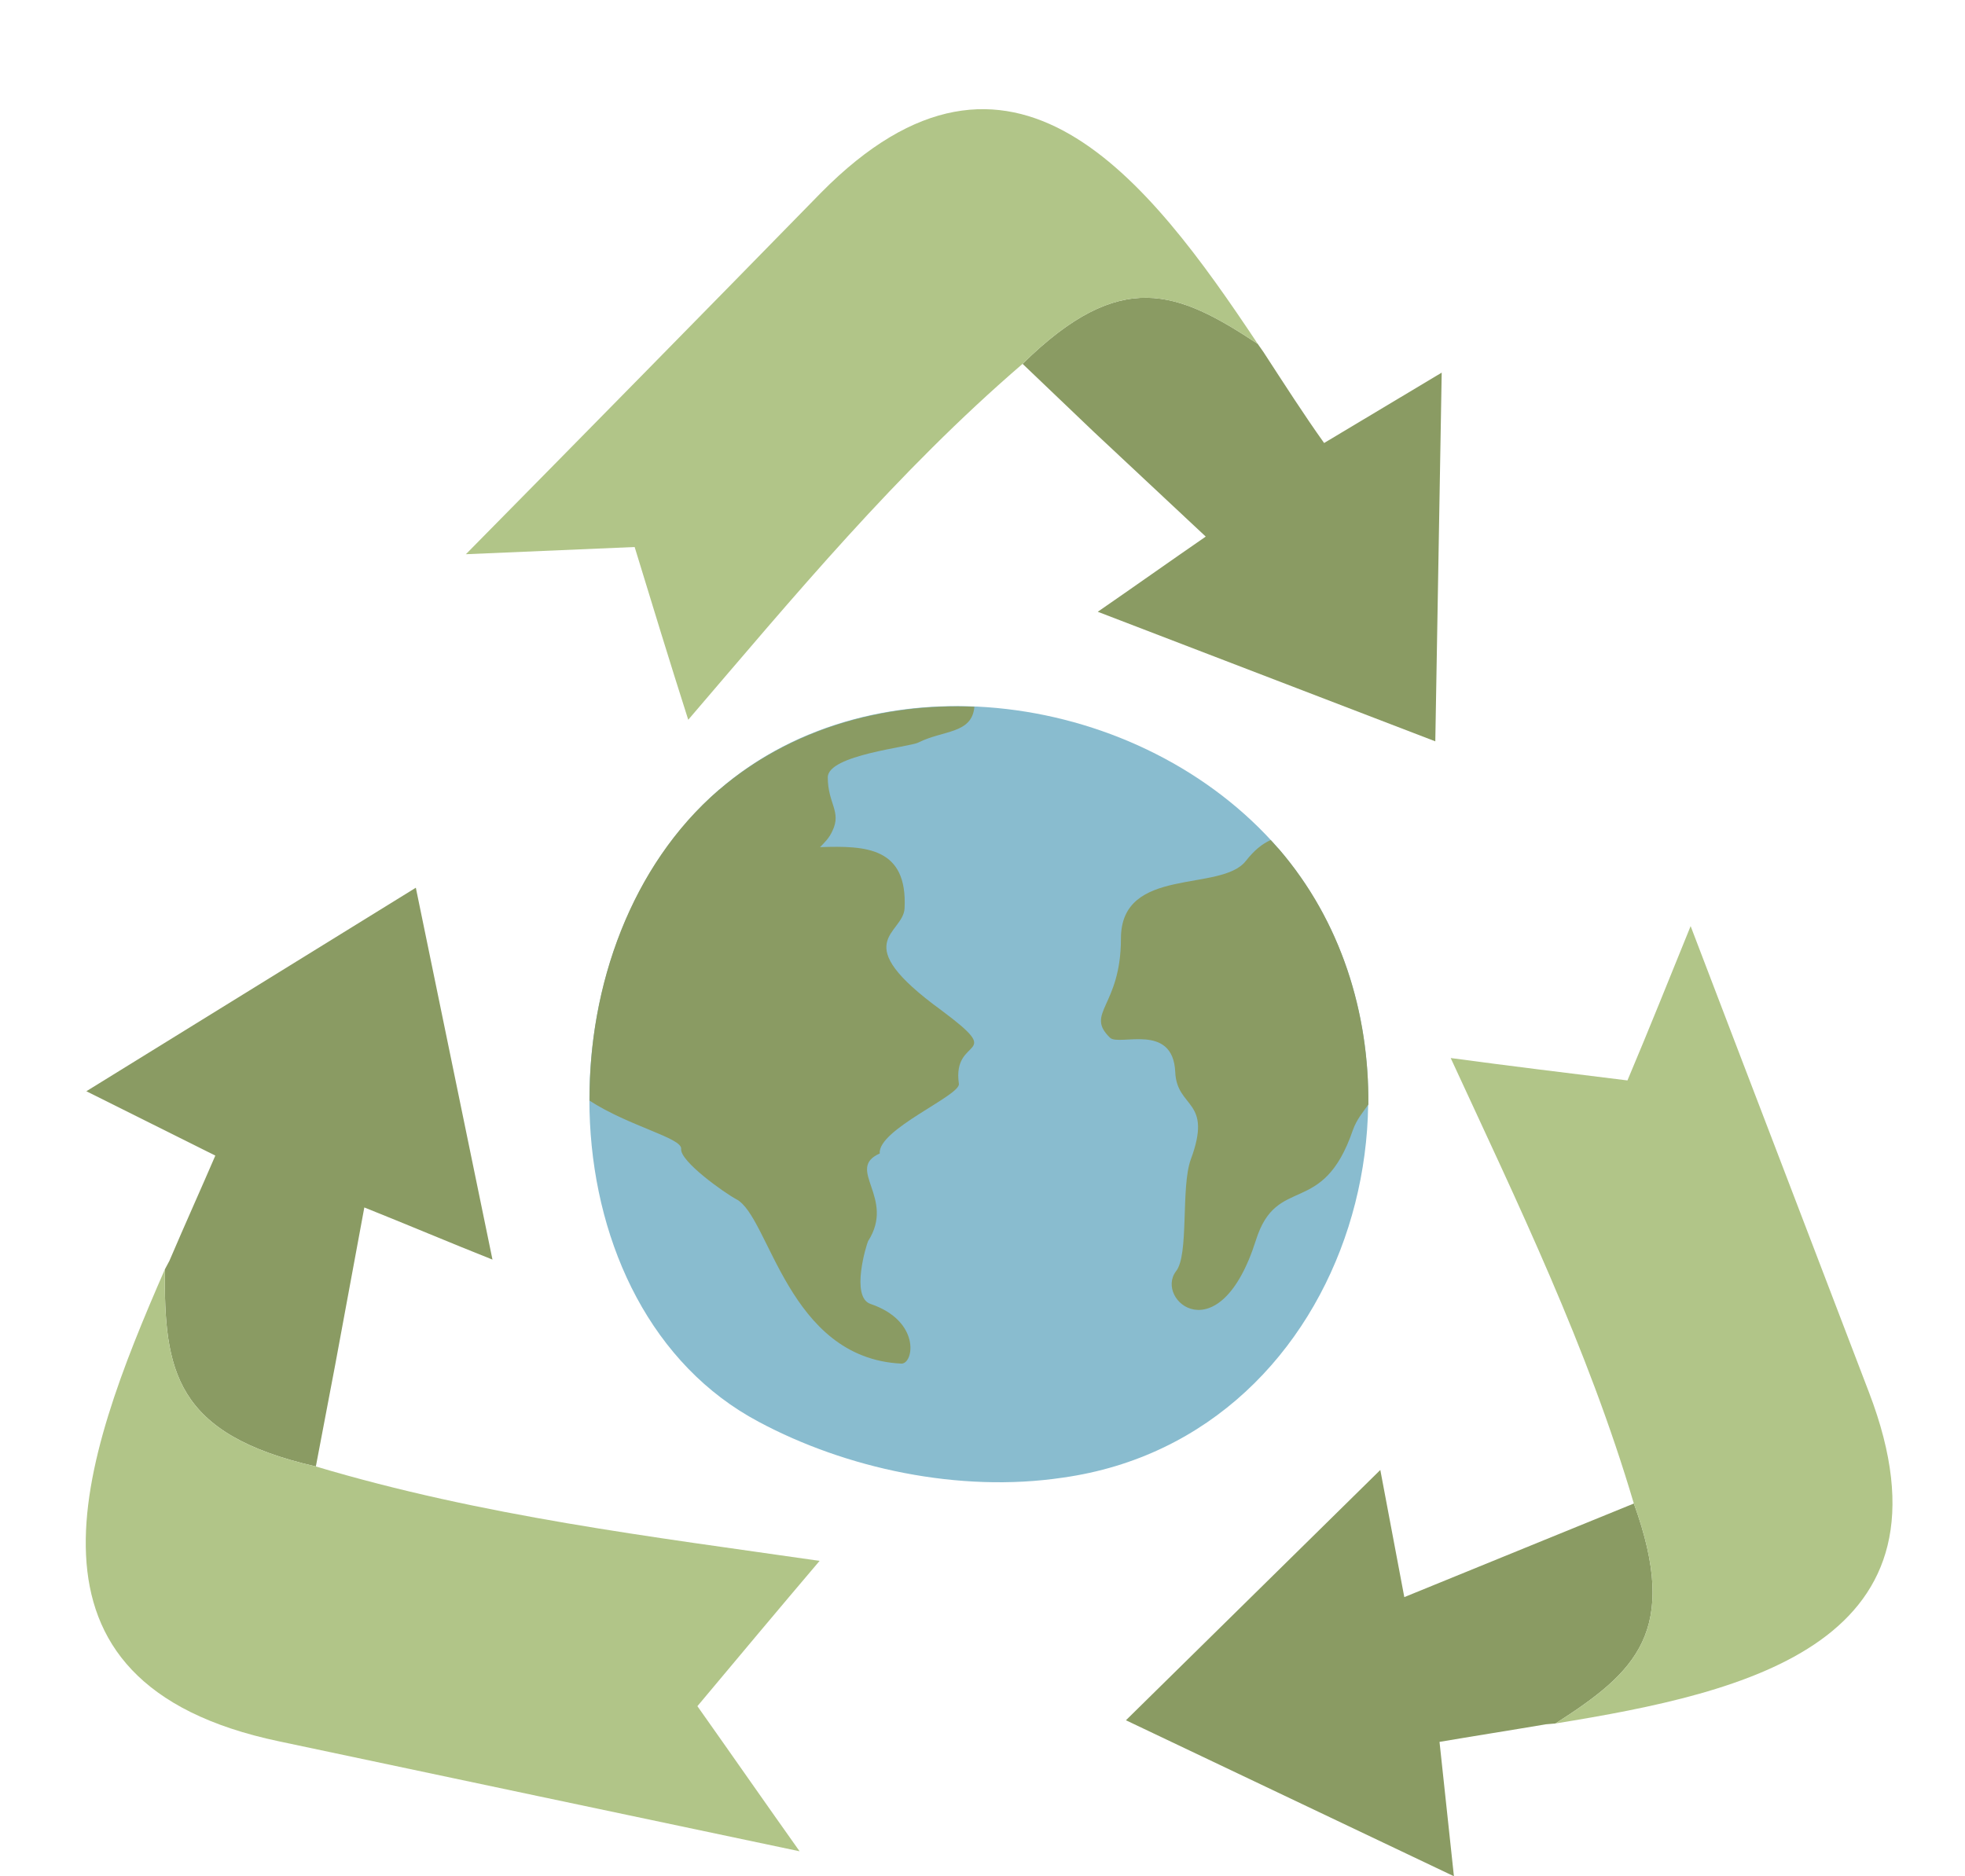 <?xml version="1.0" encoding="UTF-8"?><svg xmlns="http://www.w3.org/2000/svg" xmlns:xlink="http://www.w3.org/1999/xlink" data-name="Layer 1" height="1885.1" preserveAspectRatio="xMidYMid meet" version="1.0" viewBox="506.3 502.6 1974.1 1885.1" width="1974.1" zoomAndPan="magnify"><g id="change1_1"><path d="M1228.76,1296c-184.69,159.75-174.56,521.34,39.74,635.12,87.28,46.76,201,71.69,305.48,56.11,294.57-41.31,398.21-420,217.42-631.22-137.93-159.76-405.23-196.38-562.64-60Z" fill="#89bccf" fill-rule="evenodd"/></g><g id="change2_1"><path d="M1782.83,1346.63c-8.58,3.89-16.37,10.13-24.94,21-24.94,31.95-125.46,4.67-125.46,77.92,0,68.58-36.63,74.82-10.91,99.75,9.35,8.57,63.12-15.58,65.46,34.29,1.55,37.41,38.18,27.28,15.58,88.06-10.13,28-1.56,95.85-14.81,112.22-21.82,28.83,43.64,84.16,80.27-31.17,21-67,67-21.82,97.41-110.66,3.9-10.91,10.13-17.93,15.59-25.72.78-91.95-27.28-183.91-89.62-256.38-3.12-3.12-5.46-6.24-8.57-9.35ZM1228.76,1296c-88.84,76.37-130.92,197.94-130.14,312.49,39.74,25.72,92.73,37.41,92,48.32-1.56,12.47,43.64,44.42,55.33,50.65,33.51,17.15,51.43,159.76,166,165.21,12.47,0,19.48-42.86-31.17-60-20.26-7-3.9-60-2.34-63.13,28-43.63-23.38-72.47,11.69-88-2.34-24.16,81.82-58.45,79.48-70.14-7-49.09,49.1-24.16-17.92-74-95.07-69.36-38.18-75.59-36.63-102.09,3.12-61.56-39-63.12-84.94-61.56,4.68-4.68,9.35-9.35,12.47-16.37,9.35-19.48-4.67-27.27-4.67-53.77,0-22.6,82.6-30.39,91.17-35.06,24.94-12.47,53.77-8.58,56.11-35.85-92.73-3.9-185.47,22.6-256.38,83.38Z" fill="#8a9b63" fill-rule="evenodd"/></g><g id="change2_2"><path d="M1769.86,848.1l5.62,8c20.9,32.14,41,63.48,61.07,91.6L1954.68,877l-6.43,370.44-339.1-130.18c36.16-24.91,72.32-50.62,108.48-75.53l-112.5-105.27-71.52-68.3c98.84-97.23,155.89-73.12,236.25-20.09Z" fill="#8a9b63" fill-rule="evenodd"/></g><g id="change3_1"><path d="M1143.89,1052.2c-57.05,2.41-113.3,4.82-169.55,7.24q178.39-180.81,356.78-363.21c191.24-193.66,328.65-13.66,438.74,151.87-80.36-53-137.41-77.14-236.25,20.09C1407.46,976.67,1303.8,1102,1197.73,1225.77c-18.48-57.85-36.16-115.71-53.84-173.57Z" fill="#b1c588" fill-rule="evenodd"/></g><g id="change2_3"><path d="M2069,2234.23l-9.64.81c-37.77,6.42-73.93,12.05-106.88,17.67l14.47,135L1637.45,2231,1893,1979.51q12.06,63.87,24.11,127.76l139.82-57.05,90.8-37c46.6,128.56,1.6,169.54-78.75,221Z" fill="#8a9b63" fill-rule="evenodd"/></g><g id="change3_2"><path d="M2141.28,1588.17c21.69-51.42,42.59-103.65,63.48-155.08,59.46,155.89,119.73,312.58,179.19,468.47,96.43,251.51-121.33,301.33-315,332.67,80.35-51.43,125.35-92.41,78.75-221-46.61-157.5-116.52-301.34-184-447.59,59.47,8,118.93,15.27,177.59,22.5Z" fill="#b1c588" fill-rule="evenodd"/></g><g id="change2_4"><path d="M671.91,1778l4.56-8.57c16.08-37.63,32-72.85,46.16-105.77L593.06,1599l331-204.48,77,373.64C957.84,1751,915.5,1733,872.31,1715.76L843,1874.13,823.62,1976c-142.08-32.35-152.5-96.62-151.71-198Z" fill="#8a9b63" fill-rule="evenodd"/></g><g id="change3_3"><path d="M1206.92,2216.83c34,48.05,67.94,96.9,102.68,145.8q-262.2-55.24-522.8-110.41C506.3,2193.4,588.09,1969.91,671.91,1778c-.79,101.4,9.63,165.67,151.71,198,167.52,50.06,336.93,70.45,506.08,94.85-40.9,48.14-81.84,97.08-122.78,146Z" fill="#b1c588" fill-rule="evenodd"/></g></svg>